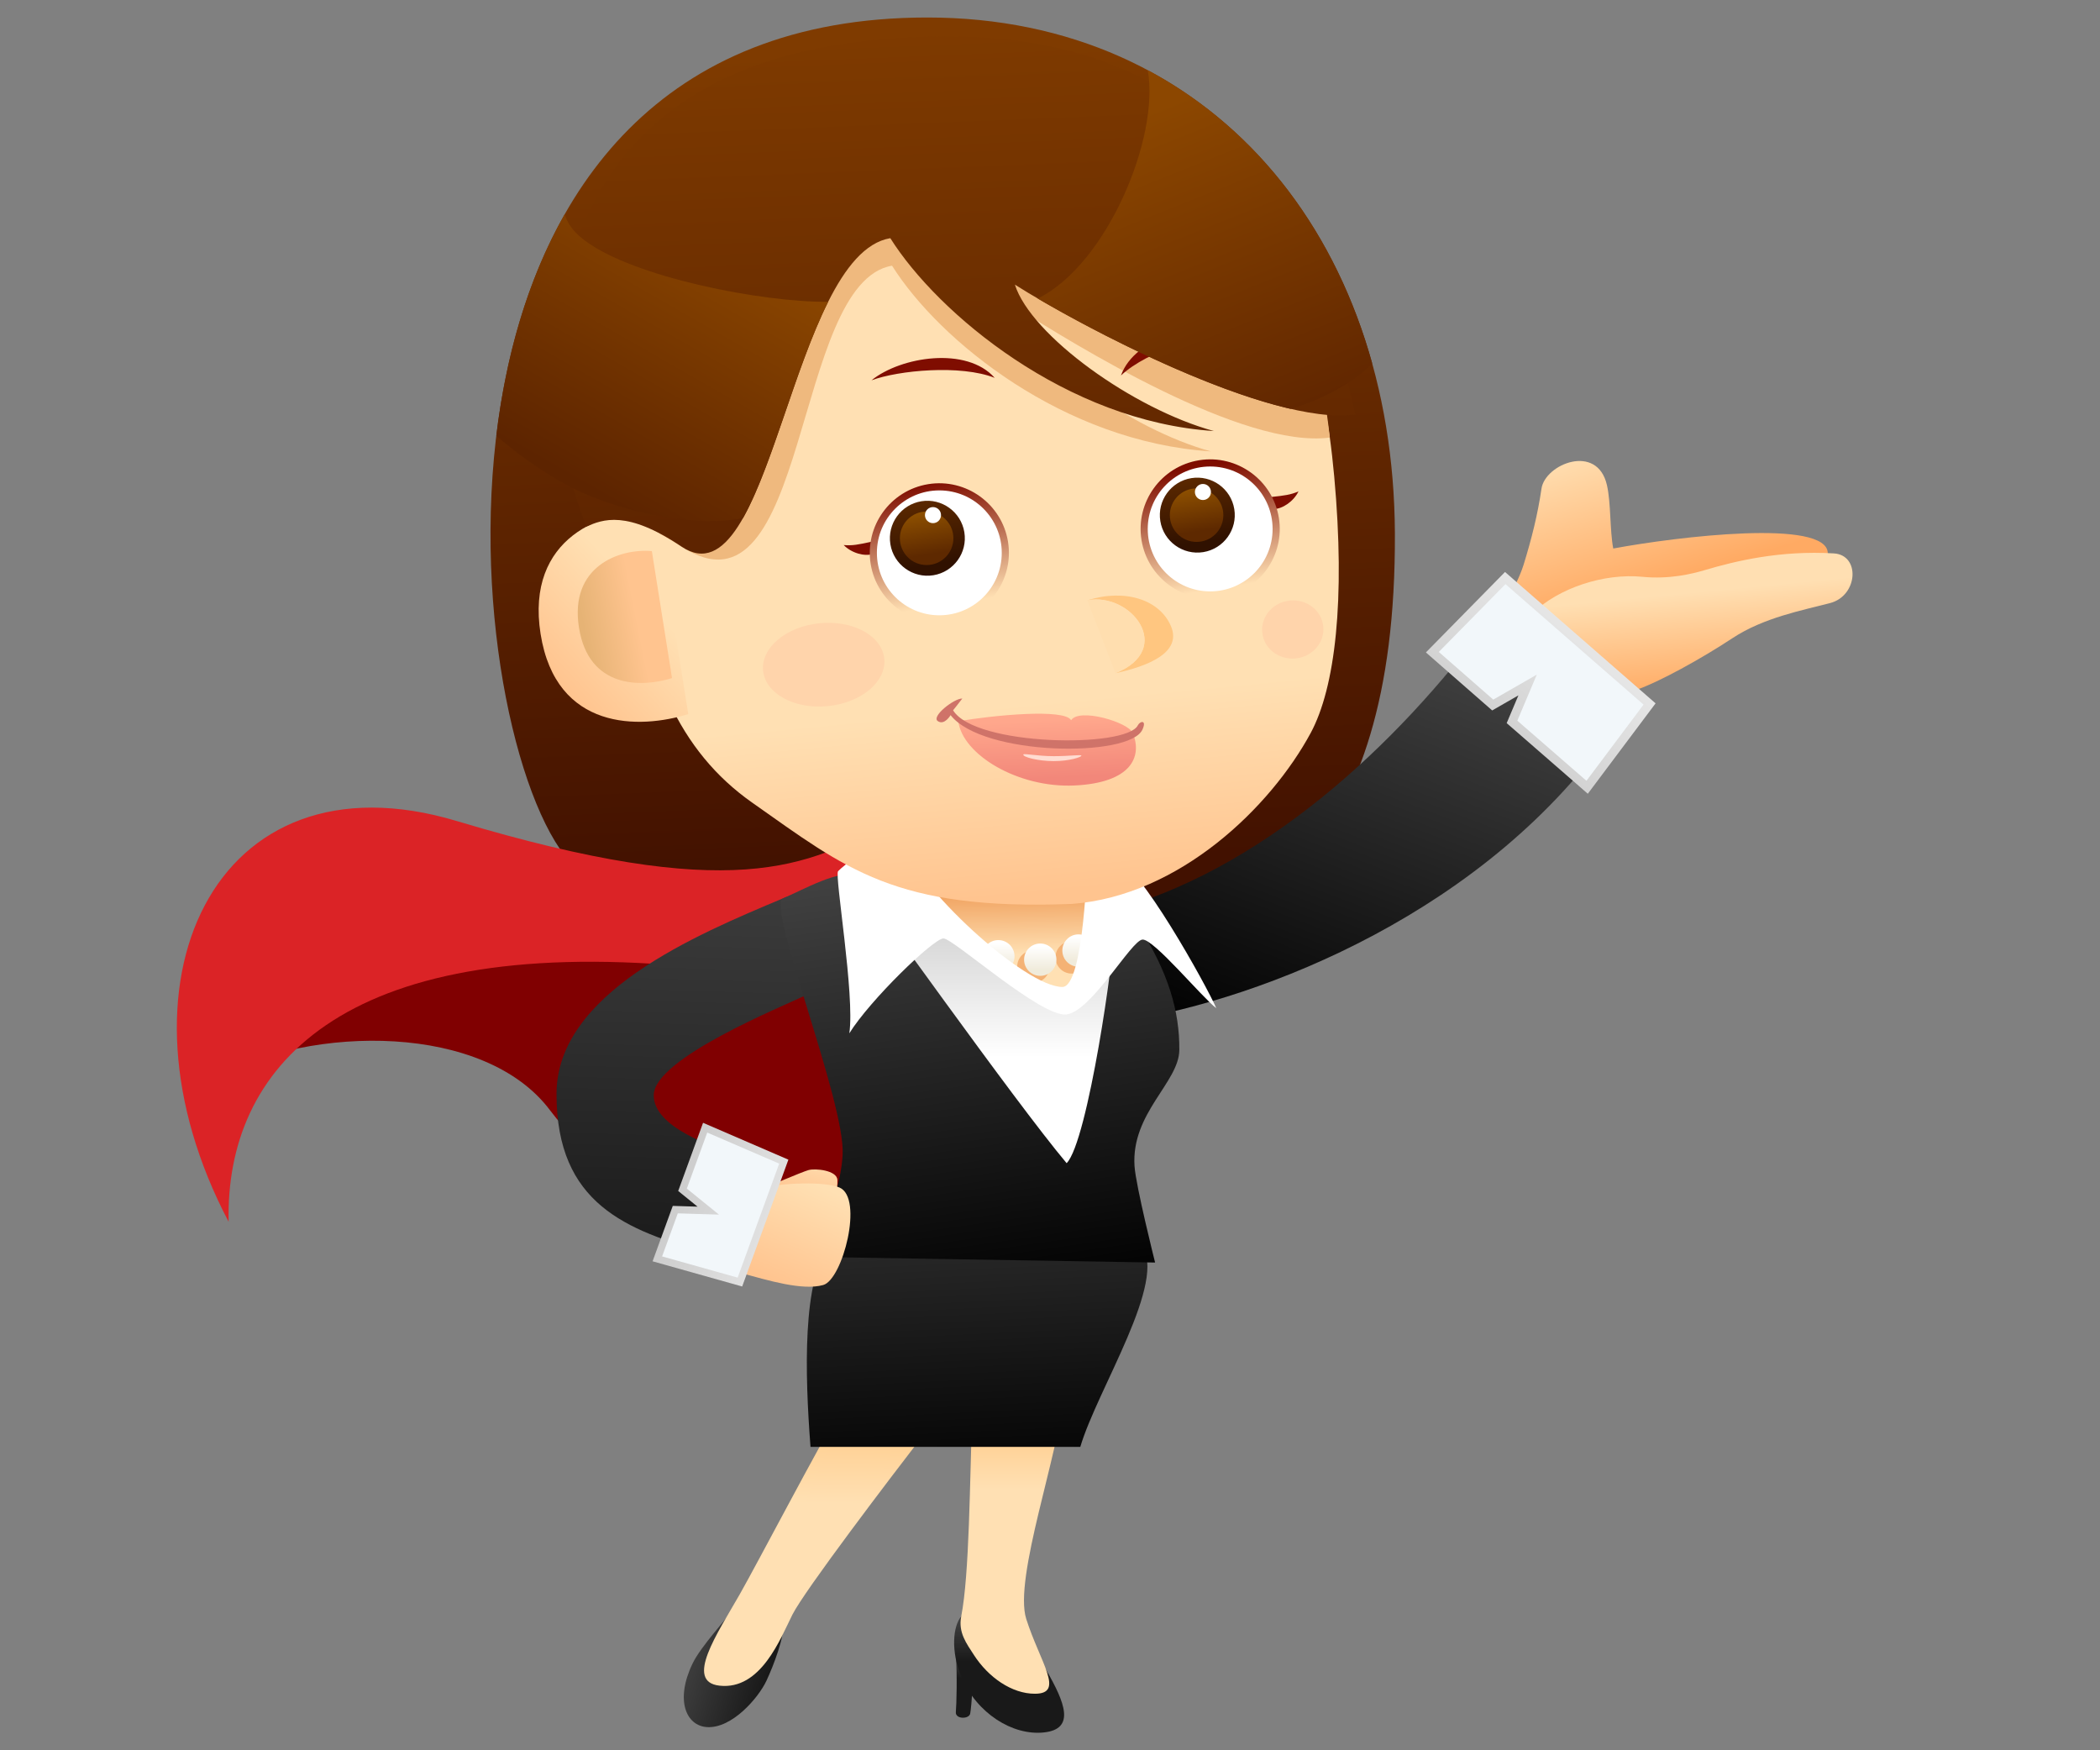 <?xml version="1.0" encoding="utf-8"?>
<!-- Generator: Adobe Illustrator 16.0.0, SVG Export Plug-In . SVG Version: 6.00 Build 0)  -->
<!DOCTYPE svg PUBLIC "-//W3C//DTD SVG 1.1//EN" "http://www.w3.org/Graphics/SVG/1.1/DTD/svg11.dtd">
<svg version="1.1" id="Layer_1" xmlns="http://www.w3.org/2000/svg" xmlns:xlink="http://www.w3.org/1999/xlink" x="0px" y="0px"
	 width="300px" height="250px" viewBox="0 0 300 250" enable-background="new 0 0 300 250" xml:space="preserve">
<rect x="0" y="0" width="300" height="250" fill="#808080" stroke="none"/>
<g>
	
		<linearGradient id="SVGID_1_" gradientUnits="userSpaceOnUse" x1="-769.303" y1="331.922" x2="-769.303" y2="448.954" gradientTransform="matrix(-0.999 0.04 0.04 0.999 -650.208 -293.762)">
		<stop  offset="0" style="stop-color:#7F3B00"/>
		<stop  offset="1" style="stop-color:#421100"/>
	</linearGradient>
	<path fill="url(#SVGID_1_)" d="M132.48,2.5c40.637,0,66.607,31.65,66.79,73.661c0.102,23.578-5.192,37.37-12.761,46.943
		c-12.065,15.259-90.508,18.707-105.772-0.816C65.263,102.496,55.739,2.5,132.48,2.5z"/>
	<path fill="#800001" d="M30.503,153.996c14.149-7.694,38.78-7.842,48.093,4.614c9.313,12.456,30.647,21.052,49.166,16.155
		c35.299-9.335,52.293-46.445,0.169-46.445c-10.486,0-30.625,0.25-49.304,0.25C61.123,128.57,36.019,127.934,30.503,153.996z"/>
	<path fill="#DB2326" d="M127.128,117.279c-11.707,6.64-22.662,11.77-61.851-0.001c-34.774-10.445-50.409,23.457-32.616,57.231
		c-0.479-21.8,15.828-40.906,65.248-36.5c19.649,1.752,27.721-2.782,35.293-7.868C141.187,124.778,137.504,111.395,127.128,117.279z
		"/>
	
		<linearGradient id="SVGID_2_" gradientUnits="userSpaceOnUse" x1="8437.848" y1="44.873" x2="8443.931" y2="65.15" gradientTransform="matrix(0.997 0.002 0.002 1.016 -8183.512 0.876)">
		<stop  offset="0" style="stop-color:#FFDFB2"/>
		<stop  offset="1" style="stop-color:#FFAA63"/>
	</linearGradient>
	<path fill="url(#SVGID_2_)" d="M233.952,97.062c-4.649,2.547-15.478,2.233-19.225-2.242c-2.949-3.525,1.756-10.352,2.921-14.124
		c1.167-3.778,2.031-7.239,2.563-10.895c0.512-3.517,7.957-6.542,9.348-0.526c0.591,2.556,0.402,6.469,0.905,9.072
		c9.186-1.709,30.548-4.273,30.646,0.656c0.075,3.793-9.236,5.343-12.402,7.65C243.834,90.205,239.237,94.165,233.952,97.062z"/>
	
		<linearGradient id="SVGID_3_" gradientUnits="userSpaceOnUse" x1="8377.477" y1="-227.147" x2="8379.672" y2="-213.07" gradientTransform="matrix(0.998 0.058 -0.058 0.998 -8136.025 -174.152)">
		<stop  offset="0" style="stop-color:#FFDFB2"/>
		<stop  offset="1" style="stop-color:#FFAA63"/>
	</linearGradient>
	<path fill="url(#SVGID_3_)" d="M218.47,98.024c-2.522-2.208-3.139-6.957,0.544-10.499s10.125-5.68,15.621-5.137
		c3.84,0.379,7.104-0.424,8.861-0.946c4.368-1.295,10.801-2.86,18.484-2.397c3.809,0.23,3.46,6.05-0.541,7.097
		c-4,1.046-9.495,2.074-13.944,5.011c-4.449,2.938-10.533,6.292-13.775,7.397C230.477,99.656,222.317,101.392,218.47,98.024z"/>
	<g>
		
			<linearGradient id="SVGID_4_" gradientUnits="userSpaceOnUse" x1="-458.276" y1="-893.003" x2="-446.906" y2="-893.003" gradientTransform="matrix(-0.957 -0.289 -0.289 0.957 -587.036 961.643)">
			<stop  offset="0" style="stop-color:#191919"/>
			<stop  offset="1" style="stop-color:#3E3E3E"/>
		</linearGradient>
		<path fill="url(#SVGID_4_)" d="M109.492,240.068c-1.139,2.432-4.907,6.833-8.488,6.621c-2.953-0.175-4.608-3.792-2.068-9.078
			c1.183-2.461,4.92-6.452,6.454-8.553c0.952-1.307,6.115,0.523,6.473,2.683C112.176,233.623,110.47,237.979,109.492,240.068z"/>
		
			<linearGradient id="SVGID_5_" gradientUnits="userSpaceOnUse" x1="-128.315" y1="70.187" x2="-129.711" y2="49.124" gradientTransform="matrix(-0.999 0.053 0.053 0.999 -15.097 151.389)">
			<stop  offset="0" style="stop-color:#FFE0B3"/>
			<stop  offset="1" style="stop-color:#FFBD6D"/>
		</linearGradient>
		<path fill="url(#SVGID_5_)" d="M131.911,204.966c-4.665,6.041-17.002,22.249-18.716,25.67c-1.713,3.42-4.503,10.795-10.412,10.134
			c-5.018-0.562-0.336-7.399,2.847-12.965c2.438-4.262,11.902-22.354,14.066-25.681
			C121.684,199.071,136.476,199.056,131.911,204.966z"/>
	</g>
	
		<linearGradient id="SVGID_6_" gradientUnits="userSpaceOnUse" x1="-2636.456" y1="760.947" x2="-2636.456" y2="689.428" gradientTransform="matrix(-0.936 -0.353 -0.353 0.936 -2017.317 -1489.689)">
		<stop  offset="0" style="stop-color:#000000"/>
		<stop  offset="1" style="stop-color:#474747"/>
	</linearGradient>
	<path fill="url(#SVGID_6_)" d="M157.82,130.338c22.437-5.716,41.917-24.149,54.752-41.553l18.286,14.769
		c-18.13,26.66-50.602,39.169-69.838,42.22L157.82,130.338z"/>
	
		<linearGradient id="SVGID_7_" gradientUnits="userSpaceOnUse" x1="-427.599" y1="151.027" x2="-427.599" y2="132.286" gradientTransform="matrix(-1 0 0 1 -285.805 0)">
		<stop  offset="0" style="stop-color:#FFFFFF"/>
		<stop  offset="1" style="stop-color:#D4D4D4"/>
	</linearGradient>
	<path fill="url(#SVGID_7_)" d="M161.911,126.185c1.966,6.744,3.749,42.478-10.963,42.846c-14.712,0.367-26.259-34.207-30.305-42.29
		C116.598,118.658,159.836,119.063,161.911,126.185z"/>
	<g>
		
			<linearGradient id="SVGID_8_" gradientUnits="userSpaceOnUse" x1="-423.651" y1="239.685" x2="-423.651" y2="236.545" gradientTransform="matrix(-1 0 0 1 -285.805 0)">
			<stop  offset="0" style="stop-color:#191919"/>
			<stop  offset="1" style="stop-color:#3E3E3E"/>
		</linearGradient>
		<path fill="url(#SVGID_8_)" d="M136.55,236.517c0.208,2.52,0.098,6.977,0,8.018c-0.099,1.041,1.861,1.041,2.045,0.245
			c0.184-0.797,0.552-6.369,0.552-7.594S136.418,234.927,136.55,236.517z"/>
		
			<linearGradient id="SVGID_9_" gradientUnits="userSpaceOnUse" x1="-284.299" y1="237.357" x2="-284.299" y2="231.733" gradientTransform="matrix(-1 0 0 1 -140.141 0)">
			<stop  offset="0" style="stop-color:#191919"/>
			<stop  offset="1" style="stop-color:#3E3E3E"/>
		</linearGradient>
		<path fill="url(#SVGID_9_)" d="M149.468,238.553c2.661,4.613,4.191,8.409-0.326,8.898c-4.517,0.489-9.607-2.773-11.771-7.856
			c-1.602-3.762-1.217-7.366-0.053-8.712C139.875,227.929,147.896,235.828,149.468,238.553z"/>
		
			<linearGradient id="SVGID_10_" gradientUnits="userSpaceOnUse" x1="-284.758" y1="212.702" x2="-284.758" y2="196.5" gradientTransform="matrix(-1 0 0 1 -140.141 0)">
			<stop  offset="0" style="stop-color:#FFE0B3"/>
			<stop  offset="1" style="stop-color:#FFBD6D"/>
		</linearGradient>
		<path fill="url(#SVGID_10_)" d="M151.995,198.952c-0.595,8.333-7.244,26.49-5.386,32.302c1.996,6.246,5.542,10.653,1.253,10.67
			c-3.323,0.014-6.679-2.363-8.716-5.514c-1.086-1.679-2.274-3.229-1.829-5.527c1.179-6.073,1.206-18.785,1.614-30.624
			C139.327,188.784,152.591,190.619,151.995,198.952z"/>
	</g>
	
		<linearGradient id="SVGID_11_" gradientUnits="userSpaceOnUse" x1="-426.572" y1="214.139" x2="-423.479" y2="148.382" gradientTransform="matrix(-1 0 0 1 -285.805 0)">
		<stop  offset="0" style="stop-color:#000000"/>
		<stop  offset="1" style="stop-color:#474747"/>
	</linearGradient>
	<path fill="url(#SVGID_11_)" d="M118.462,177.773c4.959-6.652,39.637-6.652,44.596,0c3.843,5.154-6.281,20.607-8.73,28.889
		c-6.393,0-32.147,0-38.54,0C114.972,196.095,114.621,182.928,118.462,177.773z"/>
	
		<linearGradient id="SVGID_12_" gradientUnits="userSpaceOnUse" x1="-384.11" y1="222.233" x2="-387.519" y2="108.837" gradientTransform="matrix(-1 0 0 1 -285.805 0)">
		<stop  offset="0" style="stop-color:#000000"/>
		<stop  offset="1" style="stop-color:#474747"/>
	</linearGradient>
	<path fill="url(#SVGID_12_)" d="M111.87,128.311c-12.496,5.234-32.367,13.544-32.367,27.96c0,15.677,9.96,19.455,21.599,22.705
		c1.401-4.338,3.078-9.666,4.266-13.953c-3.502-1.24-11.979-3.961-11.979-8.578c0-5.294,18.533-12.719,21.873-14.368
		C125.775,136.88,122.778,123.742,111.87,128.311z"/>
	
		<linearGradient id="SVGID_13_" gradientUnits="userSpaceOnUse" x1="-431.081" y1="186.474" x2="-421.11" y2="117.008" gradientTransform="matrix(-1 0 0 1 -285.805 0)">
		<stop  offset="0" style="stop-color:#000000"/>
		<stop  offset="1" style="stop-color:#474747"/>
	</linearGradient>
	<path fill="url(#SVGID_13_)" d="M159.135,132.733c0.148,3.225-3.718,30.316-6.758,33.408c-7.449-8.853-28.881-39.138-30.339-40.762
		c-1.458-1.626-7.673,1.901-10.168,2.931c-2.438,1.008,8.907,29.083,8.507,36.599c-0.367,6.892-4.843,14.609-4.843,14.609
		l49.48,0.814c0,0-2.755-10.959-2.939-13.77c-0.497-7.58,6.353-11.96,6.399-16.579c0.058-5.545-1.592-11.088-5.664-17.496
		C159.9,127.91,158.893,127.443,159.135,132.733z"/>
	
		<linearGradient id="SVGID_14_" gradientUnits="userSpaceOnUse" x1="-401.53" y1="164.474" x2="-399.979" y2="171.005" gradientTransform="matrix(-1 0 0 1 -285.805 0)">
		<stop  offset="0" style="stop-color:#FFE0B3"/>
		<stop  offset="1" style="stop-color:#FFC48F"/>
	</linearGradient>
	<path fill="url(#SVGID_14_)" d="M109.53,169.545c0,0,4.973-2.128,5.953-2.413c0.979-0.286,4.047,0.024,4.146,1.38
		c0.099,1.354-0.595,3.617-0.595,3.617l-10.125-0.67L109.53,169.545z"/>
	<g>
		
			<linearGradient id="SVGID_15_" gradientUnits="userSpaceOnUse" x1="-402.953" y1="169.355" x2="-397.043" y2="183.343" gradientTransform="matrix(-1 0 0 1 -285.805 0)">
			<stop  offset="0" style="stop-color:#FFE0B3"/>
			<stop  offset="1" style="stop-color:#FFC48F"/>
		</linearGradient>
		<path fill="url(#SVGID_15_)" d="M117.605,183.543c-2.948,0.826-7.757-0.612-11.978-1.784c1.208-3.918,2.835-8.396,3.903-12.214
			c2.324-0.559,8.32-0.821,10.402,0.077C123.404,171.119,120.376,182.768,117.605,183.543z"/>
	</g>
	
		<linearGradient id="SVGID_16_" gradientUnits="userSpaceOnUse" x1="-429.647" y1="136.381" x2="-429.483" y2="127.318" gradientTransform="matrix(-1 0 0 1 -285.805 0)">
		<stop  offset="0" style="stop-color:#FFE0B3"/>
		<stop  offset="1" style="stop-color:#F0A15E"/>
	</linearGradient>
	<path fill="url(#SVGID_16_)" d="M143.59,122.288c0,0,6.451,0,13.692,0c0,14.207-5.088,18.942-5.088,18.942
		s-22.298-4.735-22.298-18.942C137.138,122.288,143.59,122.288,143.59,122.288z"/>
	<g>
		<circle fill="#F4B275" cx="153.093" cy="136.75" r="2.31"/>
		<circle fill="#F4B275" cx="147.627" cy="138.057" r="2.31"/>
		
			<linearGradient id="SVGID_17_" gradientUnits="userSpaceOnUse" x1="-439.878" y1="133.875" x2="-439.878" y2="137.223" gradientTransform="matrix(-1 0 0 1 -285.805 0)">
			<stop  offset="0" style="stop-color:#FFFFFF"/>
			<stop  offset="1" style="stop-color:#F0EBDB"/>
		</linearGradient>
		<circle fill="url(#SVGID_17_)" cx="154.073" cy="135.771" r="2.31"/>
		
			<linearGradient id="SVGID_18_" gradientUnits="userSpaceOnUse" x1="-434.413" y1="135.182" x2="-434.413" y2="138.529" gradientTransform="matrix(-1 0 0 1 -285.805 0)">
			<stop  offset="0" style="stop-color:#FFFFFF"/>
			<stop  offset="1" style="stop-color:#F0EBDB"/>
		</linearGradient>
		<circle fill="url(#SVGID_18_)" cx="148.608" cy="137.076" r="2.31"/>
		
			<linearGradient id="SVGID_19_" gradientUnits="userSpaceOnUse" x1="-428.425" y1="134.691" x2="-428.425" y2="138.039" gradientTransform="matrix(-1 0 0 1 -285.805 0)">
			<stop  offset="0" style="stop-color:#FFFFFF"/>
			<stop  offset="1" style="stop-color:#F0EBDB"/>
		</linearGradient>
		<circle fill="url(#SVGID_19_)" cx="142.62" cy="136.587" r="2.31"/>
	</g>
	<path fill="#FFFFFF" d="M151.763,140.973c-5.257,0-20.875-14.118-23.449-21.629c-2.083-0.327-8.075,4.48-8.59,5.098
		c-0.516,0.618,2.423,17.764,1.607,23.153c2.939-4.735,12.035-13.554,13.448-13.554s14.007,11.346,17.599,10.856
		c3.592-0.49,9.234-10.591,10.835-10.693s8.415,8.165,10.538,9.798c-1.307-3.103-11.309-21.065-14.146-20.902
		c-2.839,0.164-4.269-0.664-4.269-0.664S154.904,140.973,151.763,140.973z"/>
	<g>
		
			<linearGradient id="SVGID_20_" gradientUnits="userSpaceOnUse" x1="-502.371" y1="327.318" x2="-502.371" y2="354.485" gradientTransform="matrix(-0.995 0.097 0.097 0.995 -388.666 -176.102)">
			<stop  offset="0" style="stop-color:#FFE0B3"/>
			<stop  offset="1" style="stop-color:#FFC48F"/>
		</linearGradient>
		<path fill="url(#SVGID_20_)" d="M90.078,78.051c-1.695-16.303-0.634-30.059,15.806-40.994c27.171-18.074,54.543-18.05,67.36-6.823
			c12.311,10.785,15.878,21.59,17.36,37.833c1.612,17.661,0.138,30.146-3.369,36.639c-5.679,10.515-18.674,23.238-34.106,24.407
			c-25.323,0.985-32.282-5.06-45.68-14.476C97.037,107.32,91.904,95.642,90.078,78.051z"/>
		<path fill="#EFB97E" d="M97.358,78.072C115.68,90.03,113.11,40.366,127.435,37.95c6.766,10.758,24.542,25.166,45.556,26.525
			c-11.51-3.127-26.132-13.648-28.429-20.91c9.266,5.877,33.01,20.54,45.413,18.937c-4.232-37.703-21.708-61.443-70.786-51.375
			c-48.905,10.033-38.74,48.902-34.888,64.086C86.618,74.185,89.478,72.929,97.358,78.072z"/>
		<path fill="#7F0D00" d="M142.099,53.971c-4.86-1.919-13.736-1.084-17.601,0.349C128.71,50.916,138.106,49.45,142.099,53.971z"/>
		<path fill="#7F0D00" d="M160.139,53.63c3.807-3.581,12.362-6.086,16.482-6.183C171.449,45.842,162.176,47.954,160.139,53.63z"/>
		<g>
			<g>
				<g>
					
						<linearGradient id="SVGID_21_" gradientUnits="userSpaceOnUse" x1="-591.189" y1="787.012" x2="-576.859" y2="796.565" gradientTransform="matrix(-0.988 0.157 0.157 0.988 -614.361 -597.951)">
						<stop  offset="0" style="stop-color:#FFE0B3"/>
						<stop  offset="1" style="stop-color:#FFC48F"/>
					</linearGradient>
					<path fill="url(#SVGID_21_)" d="M93.753,73.21l4.569,28.788c-6.91,2.16-18.894,2.416-21.095-11.451
						C75.042,76.774,86.231,72.56,93.753,73.21z"/>
				</g>
			</g>
			<g>
				<g>
					
						<linearGradient id="SVGID_22_" gradientUnits="userSpaceOnUse" x1="-580.963" y1="788.724" x2="-588.682" y2="788.415" gradientTransform="matrix(-0.988 0.157 0.157 0.988 -614.361 -597.951)">
						<stop  offset="0" style="stop-color:#E6B375"/>
						<stop  offset="1" style="stop-color:#FFC48F"/>
					</linearGradient>
					<path fill="url(#SVGID_22_)" d="M93.123,78.716l2.879,18.141c-4.355,1.361-11.907,1.523-13.293-7.216
						C81.331,80.963,88.382,78.307,93.123,78.716z"/>
				</g>
			</g>
		</g>
		
			<linearGradient id="SVGID_23_" gradientUnits="userSpaceOnUse" x1="-772.043" y1="328.09" x2="-772.043" y2="462.561" gradientTransform="matrix(-0.999 0.04 0.04 0.999 -650.208 -293.762)">
			<stop  offset="0" style="stop-color:#7F3B00"/>
			<stop  offset="1" style="stop-color:#421100"/>
		</linearGradient>
		<path fill="url(#SVGID_23_)" d="M97.358,78.072c12.869,8.662,15.504-41.638,29.83-44.053c6.767,10.759,25.21,26.188,46.225,27.547
			c-11.509-3.127-26.132-13.648-28.428-20.91c9.265,5.877,36.25,20.172,48.653,18.57c-8.137-36.717-26.52-58.396-70.625-53.291
			C73.42,11.674,76.251,56.713,83.771,75.219C86.086,74.19,89.552,72.818,97.358,78.072z"/>
		<g>
			
				<linearGradient id="SVGID_24_" gradientUnits="userSpaceOnUse" x1="-861.67" y1="-509.44" x2="-846.082" y2="-470.012" gradientTransform="matrix(-0.99 -0.143 -0.143 0.99 -821.26 413.763)">
				<stop  offset="0" style="stop-color:#8C4700"/>
				<stop  offset="1" style="stop-color:#5D2400"/>
			</linearGradient>
			<path fill="url(#SVGID_24_)" d="M80.681,30.589c0.232,0.807,0.65,1.619,1.354,2.402c0.435,0.483,0.965,0.953,1.574,1.41
				c6.929,5.195,25.24,8.796,34.702,8.705c-4.674,9.319-7.95,23.41-12.163,30.888c-6.503,1.353-16.146-0.62-22.848-3.58
				c-0.249-0.11-0.499-0.225-0.75-0.344c-3.817-1.809-8.095-4.741-11.649-7.828C72.236,51.127,75.28,40.093,80.681,30.589z"/>
			
				<linearGradient id="SVGID_25_" gradientUnits="userSpaceOnUse" x1="-914.941" y1="-532.669" x2="-938.572" y2="-491.779" gradientTransform="matrix(-0.99 -0.143 -0.143 0.99 -821.26 413.763)">
				<stop  offset="0" style="stop-color:#8C4700"/>
				<stop  offset="1" style="stop-color:#622700"/>
			</linearGradient>
			<path fill="url(#SVGID_25_)" d="M163.968,10.028c15.716,8.387,26.877,23.247,32.052,41.854
				c-1.997,2.337-7.084,5.261-11.646,6.517c-11.83-2.724-27.467-10.684-36.123-15.759C158.077,37.817,165.692,19.714,163.968,10.028
				z"/>
		</g>
	</g>
	<g>
		
			<ellipse transform="matrix(-0.995 0.098 -0.098 -0.995 244.023 177.873)" fill="#FFD4AB" cx="117.638" cy="94.936" rx="8.7" ry="5.951"/>
		
			<ellipse transform="matrix(-0.995 0.098 -0.098 -0.995 377.206 161.283)" fill="#FFD4AB" cx="184.638" cy="89.915" rx="4.382" ry="4.157"/>
		<g>
			<g>
				<path fill="#7F0D00" d="M124.426,77.393c-1.773,0.385-2.669,0.571-3.902,0.458c1.124,1.153,2.979,1.663,4.182,1.274
					C125.911,78.736,125.694,77.117,124.426,77.393z"/>
				
					<linearGradient id="SVGID_26_" gradientUnits="userSpaceOnUse" x1="4447.499" y1="1162.562" x2="4447.499" y2="1144.951" gradientTransform="matrix(0.987 -0.16 0.16 0.987 -4440.162 -349.456)">
					<stop  offset="0" style="stop-color:#FFE0B3"/>
					<stop  offset="1" style="stop-color:#7F0D00"/>
				</linearGradient>
				<path fill="url(#SVGID_26_)" d="M135.776,88.776c-5.409,0.875-10.522-2.814-11.396-8.224c-0.876-5.41,2.814-10.523,8.224-11.397
					c5.41-0.875,10.522,2.814,11.397,8.224C144.876,82.788,141.188,87.901,135.776,88.776z"/>
				<circle fill="#FFFFFF" cx="134.19" cy="78.965" r="8.919"/>
				
					<linearGradient id="SVGID_27_" gradientUnits="userSpaceOnUse" x1="4446.145" y1="1147.046" x2="4446.145" y2="1156.583" gradientTransform="matrix(0.987 -0.16 0.16 0.987 -4440.162 -349.456)">
					<stop  offset="0" style="stop-color:#5C2900"/>
					<stop  offset="1" style="stop-color:#301100"/>
				</linearGradient>
				<path fill="url(#SVGID_27_)" d="M133.336,82.165c-2.914,0.471-5.667-1.516-6.139-4.43s1.515-5.667,4.429-6.138
					c2.914-0.471,5.668,1.516,6.139,4.429S136.249,81.693,133.336,82.165z"/>
				
					<linearGradient id="SVGID_28_" gradientUnits="userSpaceOnUse" x1="4446.043" y1="1147.722" x2="4446.043" y2="1155.035" gradientTransform="matrix(0.987 -0.16 0.16 0.987 -4440.162 -349.456)">
					<stop  offset="0" style="stop-color:#965700"/>
					<stop  offset="1" style="stop-color:#5E2900"/>
				</linearGradient>
				<circle fill="url(#SVGID_28_)" cx="132.377" cy="76.885" r="3.822"/>
				<circle fill="#FFFFFF" cx="133.284" cy="73.577" r="1.148"/>
			</g>
		</g>
		<g>
			<g>
				<path fill="#7F0D00" d="M181.652,70.981c1.803-0.193,2.713-0.3,3.849-0.794c-0.703,1.449-2.303,2.517-3.568,2.527
					S180.363,71.12,181.652,70.981z"/>
				
					<linearGradient id="SVGID_29_" gradientUnits="userSpaceOnUse" x1="-949.25" y1="1164.243" x2="-949.25" y2="1146.633" gradientTransform="matrix(-0.987 0.16 0.16 0.987 -948.616 -913.199)">
					<stop  offset="0" style="stop-color:#FFE0B3"/>
					<stop  offset="1" style="stop-color:#7F0D00"/>
				</linearGradient>
				<path fill="url(#SVGID_29_)" d="M174.469,85.362c5.41-0.875,9.099-5.988,8.225-11.398c-0.875-5.41-5.988-9.099-11.398-8.224
					c-5.41,0.874-9.099,5.987-8.224,11.397C163.945,82.548,169.059,86.237,174.469,85.362z"/>
				<circle fill="#FFFFFF" cx="172.882" cy="75.551" r="8.919"/>
				
					<linearGradient id="SVGID_30_" gradientUnits="userSpaceOnUse" x1="4484.744" y1="1149.943" x2="4484.744" y2="1159.481" gradientTransform="matrix(0.987 -0.16 0.16 0.987 -4440.162 -349.456)">
					<stop  offset="0" style="stop-color:#5C2900"/>
					<stop  offset="1" style="stop-color:#301100"/>
				</linearGradient>
				<path fill="url(#SVGID_30_)" d="M171.9,78.861c-2.914,0.471-5.667-1.516-6.139-4.43c-0.472-2.913,1.516-5.667,4.429-6.138
					c2.914-0.471,5.668,1.516,6.138,4.429C176.8,75.636,174.813,78.39,171.9,78.861z"/>
				
					<linearGradient id="SVGID_31_" gradientUnits="userSpaceOnUse" x1="4484.643" y1="1150.62" x2="4484.643" y2="1157.934" gradientTransform="matrix(0.987 -0.16 0.16 0.987 -4440.162 -349.456)">
					<stop  offset="0" style="stop-color:#965700"/>
					<stop  offset="1" style="stop-color:#5E2900"/>
				</linearGradient>
				<circle fill="url(#SVGID_31_)" cx="170.941" cy="73.581" r="3.822"/>
				<circle fill="#FFFFFF" cx="171.848" cy="70.273" r="1.148"/>
			</g>
		</g>
		<g>
			<path fill="#FFC680" d="M155.331,85.743c5.491-1.716,10.373-0.041,11.955,3.712c1.583,3.752-3.267,5.691-7.925,6.7
				C167.896,92.712,161.603,84.537,155.331,85.743z"/>
			<path fill="#FFDEAF" d="M159.361,96.154l-4.03-10.412C161.603,84.537,167.896,92.712,159.361,96.154z"/>
		</g>
	</g>
	<g>
		
			<linearGradient id="SVGID_32_" gradientUnits="userSpaceOnUse" x1="-2456.353" y1="729.737" x2="-2415.644" y2="729.737" gradientTransform="matrix(-0.94 -0.342 -0.342 0.94 -1929.335 -1344.804)">
			<stop  offset="0" style="stop-color:#FFFFFF"/>
			<stop  offset="1" style="stop-color:#C5C5C5"/>
		</linearGradient>
		<polygon fill="url(#SVGID_32_)" points="106.026,183.755 112.627,165.639 100.436,160.373 96.886,170.113 99.652,172.352 
			96.11,172.243 93.226,180.157 		"/>
		<polygon fill="#F2F7FA" points="111.313,166.205 105.378,182.49 94.588,179.459 96.831,173.308 102.711,173.488 98.119,169.771 
			101.036,161.768 		"/>
	</g>
	<g>
		<g>
			
				<linearGradient id="SVGID_33_" gradientUnits="userSpaceOnUse" x1="5.731" y1="-279.057" x2="5.731" y2="-270.739" gradientTransform="matrix(-0.999 0.047 0.047 0.999 168.334 381.372)">
				<stop  offset="0" style="stop-color:#FFA78C"/>
				<stop  offset="1" style="stop-color:#F2877A"/>
			</linearGradient>
			<path fill="url(#SVGID_33_)" d="M161.831,104.707c-0.637-1.559-7.656-3.636-8.814-1.834c-0.95-1.703-11.11-0.707-16.118,0.145
				c0.598,4.777,8.54,9.556,16.601,9.177C161.559,111.815,163.229,108.13,161.831,104.707z"/>
			<path fill="#CF7369" d="M162.548,103.6c-1.658,3.295-23.291,2.982-26.393-2.149c0,0,0.744-0.91,1.318-1.676
				c-1.153-0.044-4.467,2.549-3.511,3.22c0.957,0.672,1.835-0.848,1.835-0.848c4.582,5.856,25.559,6.097,27.407,2.067
				C163.86,102.786,162.864,102.969,162.548,103.6z"/>
			<path fill="#FFDCD1" d="M150.517,108.007c2.295,0.004,3.972-0.265,3.97-0.07s-1.681,0.779-3.976,0.774
				c-2.294-0.005-4.449-0.596-4.319-0.945C146.26,107.583,148.223,108.002,150.517,108.007z"/>
		</g>
	</g>
	<g>
		
			<linearGradient id="SVGID_34_" gradientUnits="userSpaceOnUse" x1="2575.15" y1="-5756.639" x2="2624.68" y2="-5756.639" gradientTransform="matrix(-0.658 0.753 0.753 0.658 6270.688 1924.837)">
			<stop  offset="0" style="stop-color:#FFFFFF"/>
			<stop  offset="1" style="stop-color:#C5C5C5"/>
		</linearGradient>
		<polygon fill="url(#SVGID_34_)" points="236.51,100.463 215.002,81.698 203.701,93.19 213.17,101.475 216.916,99.325 
			215.239,103.286 226.829,113.374 		"/>
		<polygon fill="#F2F7FA" points="215.067,83.434 234.795,100.642 226.636,111.524 216.76,102.937 219.542,96.36 213.323,99.929 
			205.542,93.121 		"/>
	</g>
</g>
</svg>
